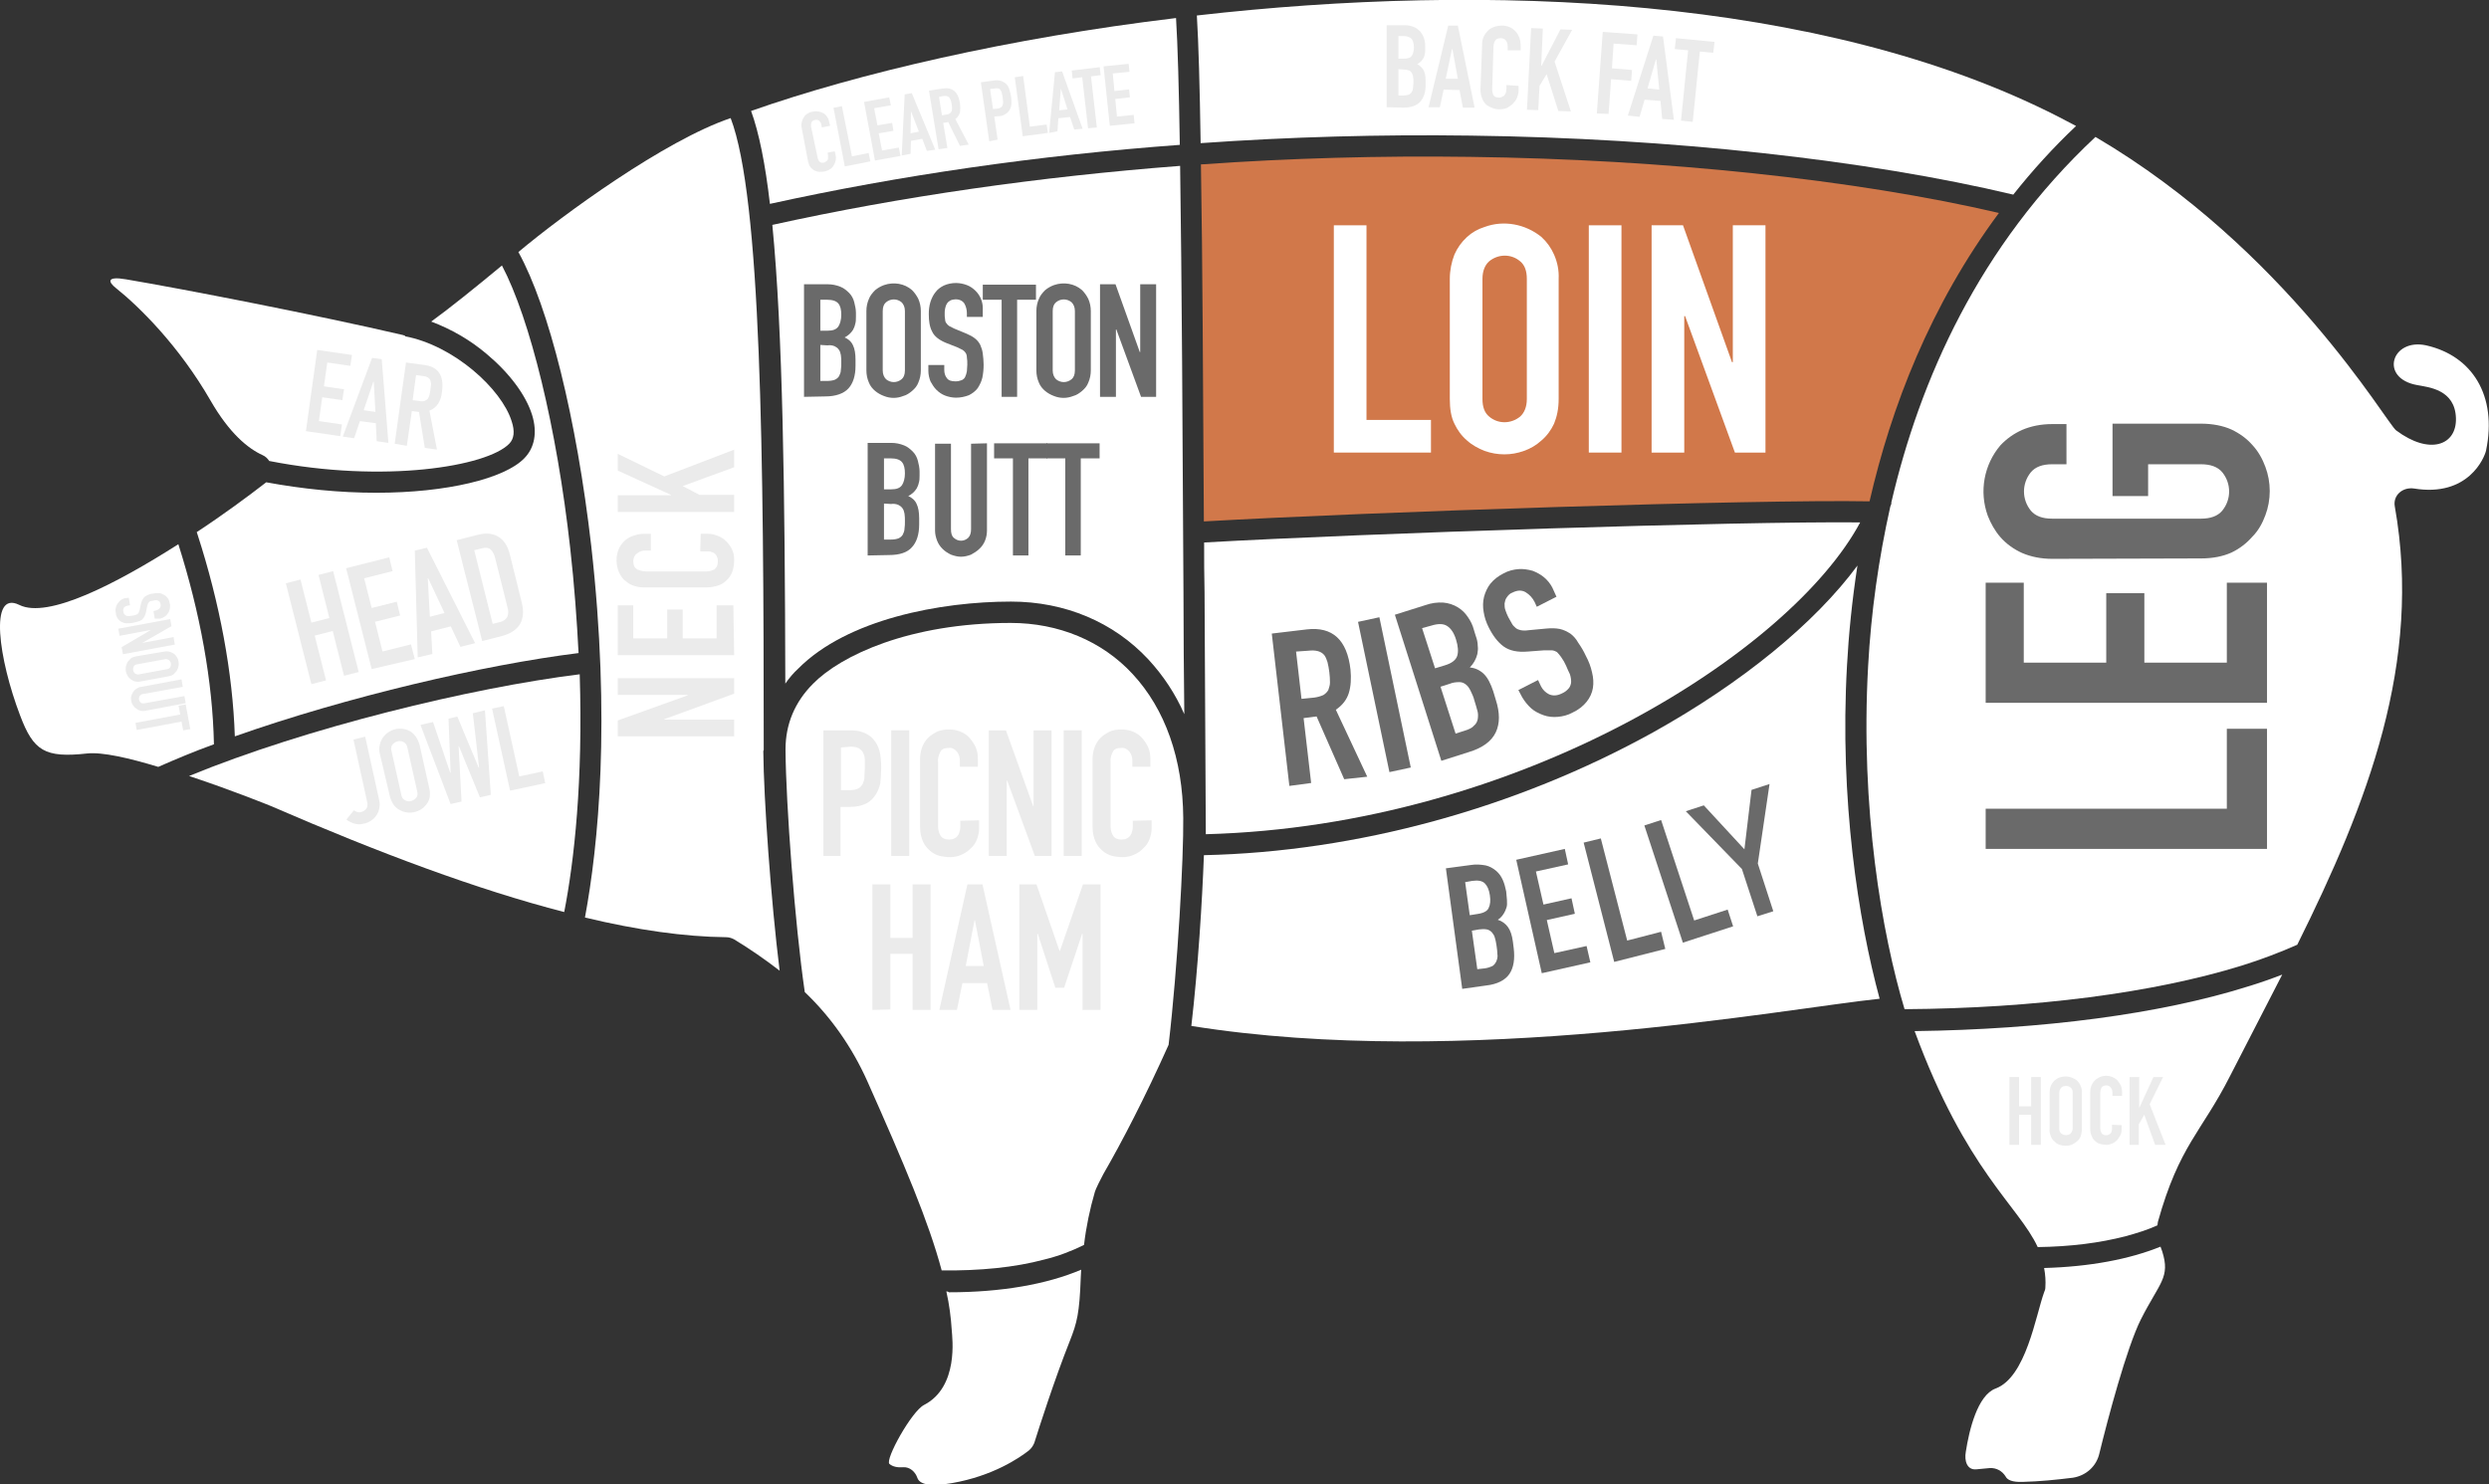 <?xml version="1.0" encoding="utf-8"?>
<!-- Generator: Adobe Illustrator 26.1.0, SVG Export Plug-In . SVG Version: 6.00 Build 0)  -->
<svg version="1.1" id="Layer_1" xmlns="http://www.w3.org/2000/svg" xmlns:xlink="http://www.w3.org/1999/xlink" x="0px" y="0px"
	 viewBox="0 0 594.5 354.6" style="enable-background:new 0 0 594.5 354.6;" xml:space="preserve">
<rect x="0" y="0" width="594.5" height="354.6" fill="#333333" stroke="none"/>
<style type="text/css">
	.st0{fill:#FFFFFF;}
	.st1{fill:#D1784A;}
	.st2{fill:#EBEBEB;}
	.st3{fill:#6A6A6A;}
</style>
<g id="Pig_parts" transform="translate(-186.782 -1182.496)">
	<g id="pig_feet" transform="translate(1000.52 2324.252)">
		<path id="Path_7111" class="st0" d="M-587.7-833.2c0.7,3.1,1.1,6.2,1.3,9.4c0.1,1.6,1.7,13.4-6.6,17.7c-3,1.5-9.4,13.1-8.3,14.1
			c0.8,0.7,2,0.9,3.3,0.8c1.6-0.1,2.9,1.1,3.4,2.6c0.5,1.3,2.5,2.2,8.2,1.2c9.8-1.7,16.1-6,18.4-7.8c0.6-0.5,1-1.1,1.3-1.8
			c1.1-3.5,4.8-15.1,8.5-24.4c1.7-4.3,2.3-6.6,2.6-15.1c0-0.6,0.1-1.3,0.1-1.9c-8.2,3.5-19.1,5.4-31.6,5.4
			C-587.3-833.2-587.5-833.2-587.7-833.2z"/>
		<path id="Path_7125" class="st0" d="M-325.2-834.2c0,0.4-0.1,0.8-0.3,1.2c-2,5.5-4.3,20.3-11.6,23c-4.3,1.6-6.3,9.9-7.1,15.1
			c-0.4,2.2,0.3,4.4,2.5,4.2l3.2-0.3c1.6-0.1,3,0.7,3.8,2c0.4,0.8,1.5,1.4,4.1,1.3c4-0.1,8-0.5,12-1c3.1-0.5,5.6-2.7,6.3-5.8
			c2-8.2,6.5-25.2,9.9-32c4.5-8.9,7.1-10,5.1-16.3c-0.2-0.5-0.3-0.8-0.4-1.1c-7.4,3-16.9,4.8-27.8,5.1
			C-325.2-837.2-325.1-835.7-325.2-834.2z"/>
	</g>
	<g id="loin" transform="translate(1286.125 1325.776)">
		<path id="Path_7119" class="st1" d="M-652.8-23.5L-652.8-23.5c5.2-22.6,14.5-46.8,30.9-68.9c-34.3-8-80-12.8-126.3-13.4
			c-21.5-0.3-43,0.3-64.3,1.8c0.4,23,0.5,53.2,0.7,85.3C-771.7-21-679.5-24-652.8-23.5z"/>
		<g id="Group_826" transform="translate(121.344 61.249)">
			<path id="Path_7126" class="st0" d="M-902.1-96.4v-54.3h7.8v46.5h15.4v7.8L-902.1-96.4z"/>
			<path id="Path_7127" class="st0" d="M-874.4-137.9c0-2,0.4-4,1.1-5.8c0.7-1.6,1.7-3,3-4.2c1.2-1.1,2.6-1.9,4.2-2.4
				c4.6-1.7,9.8-0.7,13.6,2.4c1.3,1.2,2.3,2.6,3,4.2c0.8,1.8,1.2,3.8,1.1,5.8v28.7c0,2.3-0.4,4.2-1.1,5.9c-0.7,1.5-1.7,2.9-3,4
				c-1.2,1.1-2.7,2-4.2,2.5c-3,1.1-6.3,1.1-9.4,0c-1.5-0.6-3-1.4-4.2-2.5c-1.3-1.1-2.3-2.5-3-4c-0.8-1.6-1.1-3.6-1.1-5.9
				L-874.4-137.9L-874.4-137.9z M-866.6-109.2c0,1.9,0.5,3.3,1.6,4.2c2.1,1.8,5.2,1.8,7.4,0c1-0.9,1.6-2.3,1.6-4.2v-28.7
				c0-1.9-0.5-3.3-1.6-4.2c-2.1-1.8-5.2-1.8-7.4,0c-1,0.9-1.6,2.3-1.6,4.2V-109.2z"/>
			<path id="Path_7128" class="st0" d="M-841.2-96.4v-54.3h7.8v54.3L-841.2-96.4z"/>
			<path id="Path_7129" class="st0" d="M-826.2-96.4v-54.3h7.5L-807-118h0.2v-32.7h7.8v54.3h-7.3l-11.9-32.6h-0.2v32.6H-826.2z"/>
		</g>
	</g>
	<g id="picnic_ham" transform="translate(905.304 1752.829)">
		<path id="Path_7110" class="st0" d="M-435.9-374.9c-0.1-14.1-4.3-26-12.1-34.4c-7.3-7.9-17.7-12.2-29.1-12.2
			c-24.2,0-40.6,7.8-47.2,14.5c-4.4,4.4-6.6,9.7-6.6,15.7v0.2l0,0c0,0,0,0,0,0.1c0.1,12.7,2.2,41.3,4.6,57.7
			c6.3,6,11.3,13.2,14.9,21.2c8.9,20,14.7,33.7,17.8,45.3c9.1,0.1,17.4-0.7,24.5-2.6c3.3-0.8,6.5-2,9.5-3.5
			c0.5-4.3,1.4-8.6,2.6-12.7c0.1-0.5,1.6-3.5,2-4.2c4.4-7.6,10-18.4,15.6-30.9C-437.2-339.4-435.8-365.5-435.9-374.9z"/>
		<g id="Group_827" transform="translate(34.945 97.558)">
			<path id="Path_7130" class="st2" d="M-556.8-463.4v-30h6.4c1.1,0,2.1,0.1,3.1,0.5c0.9,0.3,1.8,0.9,2.4,1.6
				c0.7,0.8,1.2,1.7,1.5,2.8c0.3,1.1,0.4,2.5,0.4,4.3c0,1.1-0.1,2.3-0.2,3.4c-0.2,0.9-0.5,1.8-1,2.6c-0.6,1-1.4,1.8-2.4,2.3
				s-2.3,0.8-3.9,0.8h-2.2v11.7L-556.8-463.4L-556.8-463.4z M-552.6-489.3v10.2h2.1c0.7,0,1.4-0.1,2-0.4c0.5-0.2,0.8-0.6,1.1-1.1
				c0.2-0.5,0.4-1,0.4-1.6s0.1-1.3,0.1-2.1c0-0.7,0-1.4,0-2s-0.1-1.1-0.4-1.7c-0.2-0.5-0.6-0.8-1-1.1c-0.6-0.3-1.3-0.4-1.9-0.4
				L-552.6-489.3z"/>
			<path id="Path_7131" class="st2" d="M-540.6-463.4v-30h4.3v30H-540.6z"/>
			<path id="Path_7132" class="st2" d="M-519.6-471.9v1.9c0,0.9-0.2,1.8-0.5,2.6c-0.3,0.8-0.8,1.6-1.5,2.2c-0.6,0.6-1.4,1.2-2.2,1.5
				c-0.8,0.4-1.8,0.6-2.7,0.6c-0.8,0-1.7-0.1-2.5-0.3c-0.8-0.2-1.6-0.6-2.3-1.2s-1.3-1.3-1.7-2.2c-0.4-0.9-0.7-2-0.7-3.4v-16.5
				c0-0.9,0.2-1.9,0.5-2.7c0.3-0.8,0.8-1.6,1.4-2.2c0.6-0.6,1.4-1.1,2.2-1.5c0.9-0.4,1.9-0.5,2.8-0.5c2,0,3.7,0.7,4.9,2
				c0.6,0.7,1.1,1.4,1.5,2.3s0.5,1.9,0.5,2.9v1.7h-4.3v-1.4c0-0.8-0.2-1.6-0.7-2.2s-1.2-1-1.9-0.9c-1.1,0-1.8,0.3-2.1,1
				c-0.4,0.8-0.6,1.6-0.5,2.5v15.3c0,0.8,0.2,1.5,0.6,2.2c0.4,0.6,1.1,0.9,2,0.9c0.3,0,0.6-0.1,0.9-0.1c0.3-0.1,0.6-0.3,0.9-0.5
				c0.3-0.3,0.5-0.6,0.6-0.9c0.2-0.5,0.3-1,0.3-1.5v-1.5L-519.6-471.9z"/>
			<path id="Path_7133" class="st2" d="M-517.3-463.4v-30h4.1l6.5,18.1h0.1v-18.1h4.3v30h-4l-6.6-18h-0.1v18H-517.3z"/>
			<path id="Path_7134" class="st2" d="M-499.4-463.4v-30h4.3v30H-499.4z"/>
			<path id="Path_7135" class="st2" d="M-478.4-471.9v1.9c0,0.9-0.2,1.8-0.5,2.6c-0.3,0.8-0.8,1.6-1.5,2.2c-0.6,0.6-1.4,1.2-2.2,1.5
				c-0.8,0.4-1.8,0.6-2.7,0.6c-0.8,0-1.7-0.1-2.5-0.3c-0.8-0.2-1.6-0.6-2.3-1.2c-0.7-0.6-1.3-1.3-1.7-2.2c-0.4-0.9-0.7-2-0.7-3.4
				v-16.5c0-0.9,0.2-1.9,0.5-2.7c0.3-0.8,0.8-1.6,1.4-2.2s1.4-1.1,2.2-1.5c0.9-0.4,1.9-0.5,2.8-0.5c2,0,3.7,0.7,4.9,2
				c0.6,0.7,1.1,1.4,1.5,2.3s0.5,1.9,0.5,2.9v1.7h-4.3v-1.4c0-0.8-0.2-1.6-0.7-2.2s-1.2-1-1.9-0.9c-1.1,0-1.8,0.3-2.1,1
				c-0.4,0.8-0.6,1.6-0.5,2.5v15.3c0,0.8,0.2,1.5,0.6,2.2c0.4,0.6,1.1,0.9,2,0.9c0.3,0,0.6-0.1,0.9-0.1c0.3-0.1,0.6-0.3,0.9-0.5
				c0.3-0.3,0.5-0.6,0.6-0.9c0.2-0.5,0.3-1,0.3-1.5v-1.5L-478.4-471.9z"/>
			<path id="Path_7136" class="st2" d="M-545.1-426.6v-30h4.3v12.8h5.3v-12.8h4.3v30h-4.3V-440h-5.3v13.3L-545.1-426.6z"/>
			<path id="Path_7137" class="st2" d="M-529.1-426.6l6.7-30h3.6l6.7,30h-4.3l-1.3-6.4h-5.9l-1.3,6.4H-529.1z M-518.5-437.1
				l-2.1-10.9h-0.1l-2.1,10.9H-518.5z"/>
			<path id="Path_7138" class="st2" d="M-510-426.6v-30h4.1l5.5,15.9h0.1l5.5-15.9h4.2v30h-4.3v-18.2h-0.1l-4.3,12.9h-2.1l-4.2-12.9
				h-0.1v18.2H-510z"/>
		</g>
	</g>
	<g id="neck" transform="translate(661.599 1290.613)">
		<path id="Path_7112" class="st0" d="M-292.4,71c0-71.1-0.6-131.8-7.9-150.9c-15.7,5.3-40.1,23.1-50.7,32
			c7.3,13.2,13.9,39.8,17.4,70.2c4.7,41.8,1.7,71.6-1.5,88.8c12.5,3,23.8,4.6,33.7,4.7c0.7,0,1.3,0.2,1.9,0.5
			c3.8,2.3,7.4,4.8,10.9,7.5c-2.1-17-3.8-41-3.9-52.5C-292.4,71.2-292.4,71.1-292.4,71z"/>
		<g id="Group_828" transform="translate(89.741 303.814)">
			<path id="Path_7139" class="st2" d="M-389.2-236H-417v-3.8l16.7-6v-0.1H-417v-4h27.8v3.7l-16.7,6.1v0.1h16.7V-236z"/>
			<path id="Path_7140" class="st2" d="M-389.2-255.4H-417v-11.9h3.7v7.9h8.1v-6.9h3.7v6.9h8.1v-7.9h4L-389.2-255.4z"/>
			<path id="Path_7141" class="st2" d="M-397.2-284.4h1.7c0.8,0,1.7,0.2,2.4,0.5c0.8,0.3,1.5,0.8,2,1.3c0.6,0.6,1.1,1.3,1.4,2
				c0.4,0.8,0.5,1.6,0.5,2.5c0,0.8-0.1,1.6-0.3,2.3c-0.2,0.8-0.6,1.5-1.1,2.1c-0.6,0.6-1.2,1.2-2,1.5c-1,0.4-2.1,0.6-3.1,0.6H-411
				c-0.9,0-1.7-0.2-2.5-0.5s-1.4-0.8-2-1.3c-0.6-0.6-1-1.3-1.3-2c-0.3-0.8-0.5-1.7-0.5-2.6c0-1.9,0.6-3.4,1.8-4.6
				c0.6-0.6,1.3-1,2.1-1.3c0.9-0.3,1.8-0.5,2.7-0.5h1.6v4h-1.3c-0.7,0-1.4,0.2-2,0.7c-0.6,0.4-0.9,1.1-0.9,1.8c0,1,0.3,1.6,0.9,2
				c0.7,0.3,1.5,0.5,2.3,0.5h14.2c0.7,0,1.4-0.2,2-0.5c0.5-0.4,0.8-1,0.8-1.9c0-0.3,0-0.6-0.1-0.8c-0.1-0.3-0.2-0.6-0.4-0.8
				c-0.2-0.3-0.5-0.5-0.9-0.6c-0.4-0.2-0.9-0.2-1.4-0.2h-1.4L-397.2-284.4z"/>
			<path id="Path_7142" class="st2" d="M-389.2-289.6H-417v-4h12.7v-0.1l-12.7-5.8v-4l11.1,5.4l16.7-6.4v4.2l-12.3,4.5l4,2.1h8.3
				L-389.2-289.6z"/>
		</g>
	</g>
	<g id="snout" transform="translate(186.782 1680.82)">
		<path id="Path_7120" class="st0" d="M42.6-368.3c-14.9,9.5-31.2,17.9-38,14.5c-7.3-3.6-4.9,13,0.2,26.4c3.2,8.5,5.9,10.2,16,9.1
			c3.6-0.4,10.1,1.1,17,3.2c4.1-1.8,8.6-3.7,13.3-5.4C50.8-335.5,47.8-351.9,42.6-368.3z"/>
		<g id="Group_829" transform="translate(105.056 44.382)">
			<path id="Path_7143" class="st2" d="M-68.1-394.9l-0.3-1.8l0.4-0.1c0.4-0.1,0.7-0.2,1-0.5s0.4-0.7,0.3-1c0-0.2-0.1-0.4-0.2-0.6
				c-0.1-0.1-0.3-0.2-0.4-0.3c-0.2-0.1-0.4-0.1-0.5-0.1c-0.2,0-0.4,0-0.6,0.1c-0.2,0-0.4,0.1-0.6,0.1c-0.1,0-0.3,0.1-0.4,0.2
				s-0.2,0.2-0.3,0.4c-0.1,0.2-0.1,0.4-0.2,0.6l-0.3,1.5c-0.1,0.4-0.2,0.7-0.4,1.1c-0.2,0.3-0.4,0.5-0.6,0.7
				c-0.3,0.2-0.6,0.3-0.9,0.4c-0.4,0.1-0.8,0.2-1.2,0.3c-0.5,0.1-1,0.1-1.5,0.1c-0.4,0-0.8-0.1-1.2-0.3c-0.4-0.2-0.7-0.5-0.9-0.8
				c-0.3-0.4-0.5-0.9-0.5-1.4c-0.1-0.4-0.1-0.8,0-1.2c0.1-0.4,0.2-0.7,0.5-1.1c0.2-0.3,0.5-0.6,0.8-0.8c0.3-0.2,0.7-0.4,1.1-0.4
				l0.7-0.1l0.3,1.8l-0.6,0.1c-0.3,0.1-0.6,0.2-0.8,0.4c-0.2,0.3-0.3,0.7-0.2,1c0,0.2,0.1,0.5,0.3,0.7c0.1,0.1,0.3,0.3,0.4,0.3
				c0.2,0.1,0.4,0.1,0.6,0.1s0.5-0.1,0.8-0.1s0.5-0.1,0.8-0.2c0.2,0,0.3-0.1,0.5-0.2c0.1-0.1,0.2-0.2,0.3-0.4
				c0.1-0.2,0.1-0.4,0.2-0.6l0.3-1.4c0.2-0.8,0.5-1.4,1-1.8c0.6-0.4,1.2-0.6,1.9-0.7c0.4-0.1,0.9-0.1,1.4-0.1c0.4,0,0.8,0.2,1.2,0.4
				c0.4,0.2,0.7,0.5,0.9,0.8c0.3,0.4,0.4,0.8,0.5,1.3c0.1,0.4,0.1,0.8,0,1.3c-0.1,0.4-0.2,0.7-0.5,1.1c-0.4,0.6-1,1-1.8,1.2H-68.1z"
				/>
			<path id="Path_7144" class="st2" d="M-76.8-392.5l12.4-2.3l0.3,1.7l-7,4l0,0l7.5-1.4l0.3,1.8l-12.4,2.3l-0.3-1.7l7-4.1l0,0
				l-7.5,1.4L-76.8-392.5z"/>
			<path id="Path_7145" class="st2" d="M-66-387c0.5-0.1,0.9-0.1,1.4,0c0.4,0.1,0.8,0.3,1.1,0.5s0.5,0.5,0.7,0.8
				c0.4,0.6,0.5,1.4,0.4,2.1c-0.1,0.4-0.2,0.7-0.4,1.1c-0.2,0.3-0.5,0.6-0.8,0.9c-0.4,0.3-0.8,0.4-1.3,0.5l-6.5,1.2
				c-0.5,0.1-0.9,0.1-1.4,0c-0.4-0.1-0.7-0.3-1-0.5s-0.6-0.5-0.8-0.9c-0.4-0.6-0.5-1.4-0.4-2.1c0.1-0.4,0.2-0.7,0.4-1.1
				c0.2-0.3,0.5-0.6,0.8-0.9c0.4-0.3,0.8-0.4,1.3-0.5L-66-387z M-72.2-384c-0.4,0-0.7,0.2-0.9,0.5c-0.3,0.6-0.2,1.3,0.3,1.7
				c0.3,0.2,0.7,0.3,1,0.2l6.5-1.2c0.4,0,0.7-0.2,0.9-0.5c0.3-0.6,0.2-1.3-0.3-1.7c-0.3-0.2-0.7-0.3-1-0.2L-72.2-384z"/>
			<path id="Path_7146" class="st2" d="M-60.7-374.7l-9.6,1.8c-0.8,0.2-1.6,0-2.2-0.5c-0.3-0.2-0.6-0.5-0.8-0.8
				c-0.2-0.3-0.4-0.7-0.4-1.1c-0.1-0.4-0.1-0.8,0-1.1c0.2-0.7,0.6-1.4,1.3-1.8c0.3-0.2,0.7-0.4,1.1-0.4l9.6-1.8l0.3,1.8l-9.4,1.7
				c-0.4,0-0.7,0.2-0.9,0.5c-0.3,0.5-0.2,1.2,0.3,1.6c0.3,0.2,0.7,0.2,1,0.1l9.4-1.7L-60.7-374.7z"/>
			<path id="Path_7147" class="st2" d="M-72.7-370l10.7-2l-0.4-2.1l1.7-0.3l1.1,5.9l-1.7,0.3l-0.4-2.1l-10.7,2L-72.7-370z"/>
		</g>
	</g>
	<g id="ear" transform="translate(288.289 1437.333)">
		<path id="Path_7124" class="st0" d="M20.1-148.8c1.2-1.2,1.4-3,0.6-5.4c-2.4-7.7-13.8-18.1-25.5-20.3v-0.2c-0.2,0-0.3,0-0.5-0.1
			c-20.6-4.8-52.5-11-66.1-13.3c-4.7-0.8-4.3,0.6-2.4,2.1c5.5,4.4,15,13.7,22.6,26.9c4.5,7.8,8.9,11.4,12.4,13
			c0.7,0.3,1.2,0.8,1.6,1.4C-9.7-139.3,14.8-143.4,20.1-148.8z"/>
		<g id="Group_830" transform="translate(178.564 65.775)">
			<path id="Path_7148" class="st2" d="M-207-217.6l2.7-19.4l8.3,1.2l-0.4,2.6l-5.5-0.8l-0.8,5.7l4.8,0.7l-0.4,2.6l-4.8-0.7
				l-0.8,5.7l5.5,0.8l-0.4,2.8L-207-217.6z"/>
			<path id="Path_7149" class="st2" d="M-198.2-216.3l7-18.8l2.3,0.3l1.6,20l-2.8-0.4l-0.2-4.3l-3.8-0.5l-1.4,4.1L-198.2-216.3z
				 M-190.4-222.2l-0.4-7.2h-0.1l-2.3,6.8L-190.4-222.2z"/>
			<path id="Path_7150" class="st2" d="M-185.8-214.6l2.7-19.4l4.5,0.6c3.3,0.5,4.6,2.6,4.1,6.4c-0.1,1-0.4,2-0.9,2.8
				s-1.3,1.4-2.1,1.7l1.8,9.3l-2.9-0.4l-1.4-8.6l-1.7-0.2l-1.2,8.3L-185.8-214.6z M-180.7-231l-0.8,6l1.6,0.2c0.4,0.1,0.8,0.1,1.2,0
				c0.3-0.1,0.6-0.3,0.8-0.5c0.2-0.3,0.3-0.6,0.4-0.9c0.2-0.8,0.3-1.7,0.4-2.6c0-0.3-0.1-0.7-0.2-1c-0.3-0.6-0.9-0.9-1.9-1
				L-180.7-231z"/>
		</g>
	</g>
	<g id="head" transform="translate(366.872 1425.626)">
		<path id="Path_7123" class="st0" d="M-124-67.2c26.9-9.5,59.6-17.1,82.1-19.9c-0.4-7.8-1-16.2-2-25.1
			c-3.2-28.8-9.6-54.8-16.3-67.5c-6.4,5.3-12.6,10.3-16.9,13.4c4.8,1.8,9.3,4.4,13.2,7.7c5.4,4.5,9.4,9.8,10.9,14.6
			c1.3,4.2,0.6,7.9-1.9,10.4c-4.7,4.8-18.4,8.2-35.3,8.2c-8.8,0-17.6-0.9-26.3-2.5l0,0c-4.4,3.4-10.2,7.7-16.6,11.9
			c0.1,0.2,0.1,0.4,0.2,0.6C-127.6-99-124.5-82.4-124-67.2z"/>
		<g id="Group_832" transform="translate(81.583 245.429)">
			<path id="Path_7154" class="st2" d="M-187.3-325.1l-6.1-24.1l3.5-0.9l2.6,10.3l4.3-1.1l-2.6-10.3l3.5-0.9l6.1,24.1l-3.5,0.9
				l-2.7-10.7l-4.3,1.1l2.7,10.7L-187.3-325.1z"/>
			<path id="Path_7155" class="st2" d="M-172.9-328.7l-6.1-24.1l10.3-2.6l0.8,3.3l-6.8,1.7l1.8,7.1l6-1.5l0.8,3.3l-6,1.5l1.8,7.1
				l6.8-1.7l0.9,3.5L-172.9-328.7z"/>
			<path id="Path_7156" class="st2" d="M-161.9-331.5l-0.7-25.5l2.9-0.7l11.5,22.8l-3.5,0.9l-2.3-4.9l-4.7,1.2l0.3,5.4L-161.9-331.5
				z M-155.5-342.1l-3.9-8.3h-0.1l0.5,9.2L-155.5-342.1z"/>
			<path id="Path_7157" class="st2" d="M-146.5-335.4l-6.1-24.1l5.1-1.3c2-0.5,3.6-0.3,4.9,0.5c1.3,0.8,2.2,2.2,2.7,4.2l2.8,11.3
				c0.6,2.3,0.4,4.1-0.4,5.4c-0.8,1.3-2.3,2.3-4.3,2.8L-146.5-335.4z M-148.4-357.1l4.4,17.6l1.6-0.4c1-0.2,1.6-0.7,1.9-1.3
				c0.3-0.6,0.3-1.4,0-2.4l-2.9-11.6c-0.2-0.9-0.6-1.6-1.1-2.1c-0.5-0.4-1.3-0.5-2.3-0.2L-148.4-357.1z"/>
		</g>
	</g>
	<g id="jowl" transform="translate(360.047 1799.999)">
		<path id="Path_7114" class="st0" d="M-34.8-456.4c-25.9,3.2-65.4,12.8-93.3,24.3c10.3,3.4,19.6,7.2,19.6,7.2
			c25.8,11.2,49.4,20,70,25.3C-36.1-411.9-34-430.9-34.8-456.4z"/>
		<g id="Group_833" transform="translate(143.765 29.1)">
			<path id="Path_7158" class="st2" d="M-229.8-470.6l3.3,15c0.5,1.9-0.2,3.9-1.8,5c-0.6,0.4-1.2,0.7-1.9,0.8
				c-0.8,0.2-1.6,0.2-2.4-0.1c-0.6-0.2-1.2-0.5-1.7-0.9l1.8-2.2c0.3,0.2,0.5,0.3,0.8,0.4s0.6,0.1,0.9,0c0.2,0,0.4-0.1,0.6-0.2
				c0.2-0.1,0.4-0.3,0.6-0.5c0.2-0.2,0.3-0.5,0.3-0.8c0.1-0.4,0-0.8-0.1-1.2l-3.2-14.6L-229.8-470.6z"/>
			<path id="Path_7159" class="st2" d="M-226.3-466.5c-0.2-0.7-0.2-1.5,0-2.2c0.1-0.6,0.4-1.2,0.8-1.8c0.4-0.5,0.8-0.9,1.3-1.2
				c1.5-1,3.5-1.1,5.1-0.2c0.6,0.3,1,0.8,1.4,1.3c0.4,0.6,0.7,1.3,0.9,2l2.3,10.3c0.2,0.7,0.2,1.5,0.1,2.2c-0.1,0.6-0.4,1.2-0.8,1.7
				c-0.4,0.5-0.8,0.9-1.3,1.2c-1,0.6-2.2,0.9-3.4,0.7c-0.6-0.1-1.2-0.3-1.7-0.6c-0.6-0.3-1-0.7-1.4-1.2c-0.4-0.6-0.7-1.3-0.9-2
				L-226.3-466.5z M-221.2-456.8c0.1,0.7,0.4,1.1,0.9,1.4c0.9,0.5,2,0.2,2.7-0.6c0.3-0.4,0.4-0.9,0.2-1.6l-2.3-10.3
				c-0.1-0.7-0.4-1.1-0.9-1.4c-0.9-0.5-2-0.2-2.7,0.6c-0.3,0.4-0.4,0.9-0.2,1.6L-221.2-456.8z"/>
			<path id="Path_7160" class="st2" d="M-201.2-476.9l1.4,20.2l-2.6,0.6l-5-12.2h-0.1l0.7,13.2l-2.6,0.6l-7.2-18.9l3-0.7l4.1,12.1
				h0.1l-0.5-12.9l2.1-0.5l5.1,12.2h0.1l-1.5-13L-201.2-476.9z"/>
			<path id="Path_7161" class="st2" d="M-195.2-457.7l-4.3-19.6l2.8-0.6l3.7,16.8l5.6-1.2l0.6,2.8L-195.2-457.7z"/>
		</g>
	</g>
	<g id="leg" transform="translate(1895.086 1308.012)">
		<path id="Path_7116" class="st0" d="M-1128.8-43c-8.3-1.8-11.3,7.9-2.1,9.5c2.6,0.5,9,1,9.2,7.9c0.2,6.5-6.3,8.9-14.3,2.9
			c-2.2-1.6-26.2-43.3-71.8-70.1c-27.9,26.1-42,58.2-48.8,87.5h0.1c-0.1,0.3-0.2,0.5-0.3,0.8c-2.8,12.5-4.6,25.3-5.3,38.1
			c-1.9,34,3.3,64,8.7,82c31.1-0.2,59.5-3.9,80.5-10.4c4.5-1.4,9-3.1,13.3-5c16.8-33.8,29.9-67.5,23.3-104.7
			c-0.5-2.7,1.9-4.7,4.6-4.3c12.9,2.1,16.8-7.3,17.2-9.1C-1111.8-31-1117.8-40.5-1128.8-43z"/>
		<g id="Group_831" transform="translate(107.075 262.404)">
			<path id="Path_7151" class="st3" d="M-1273.9-185.1h-67.2v-9.6h57.6v-19.1h9.6V-185.1z"/>
			<path id="Path_7152" class="st3" d="M-1273.9-220h-67.2v-28.7h9.1v19.1h19.7v-16.6h9.1v16.6h19.7v-19.1h9.6L-1273.9-220z"/>
			<path id="Path_7153" class="st3" d="M-1325.2-254.4c-2.7,0-5.1-0.5-7.2-1.4c-2-0.9-3.8-2.2-5.2-3.8c-1.3-1.5-2.3-3.3-3-5.1
				c-2.1-5.8-0.9-12.2,3-16.8c1.5-1.6,3.2-2.8,5.2-3.7c2.1-0.9,4.5-1.4,7.2-1.4h3.4v9.6h-3.4c-2.3,0-4,0.6-5.1,1.9
				c-2.2,2.7-2.2,6.5,0,9.2c1.1,1.3,2.8,1.9,5.1,1.9h35.5c2.3,0,4-0.6,5.1-1.9c2.2-2.7,2.2-6.5,0-9.2c-1.1-1.3-2.8-1.9-5.1-1.9
				h-12.6v7.6h-8.5v-17.3h21.1c2.8,0,5.3,0.5,7.3,1.4c1.9,0.9,3.6,2.1,5,3.7c1.4,1.5,2.4,3.3,3.1,5.2c1.4,3.7,1.4,7.9,0,11.6
				c-0.7,1.9-1.7,3.7-3.1,5.1c-1.4,1.6-3.1,2.9-5,3.8c-2,0.9-4.4,1.4-7.3,1.4L-1325.2-254.4z"/>
		</g>
	</g>
	<g id="hock" transform="translate(1939.092 2074.75)">
		<path id="Path_7118" class="st0" d="M-1295-645.9c12.3,33.4,24.8,41.7,29.4,51.6c7.8-0.1,14.9-1,21-2.6c2.6-0.7,5.2-1.5,7.6-2.6
			c0-0.3,0.1-0.5,0.1-0.8c5.1-18.3,10.4-21.4,17.2-34.8c4.2-8.2,8.4-16.3,12.5-24.3c-2.6,1-5.4,2-8.4,2.9
			C-1236.3-650-1264.3-646.3-1295-645.9z"/>
		<g id="Group_834" transform="translate(86.844 93.075)">
			<path id="Path_7162" class="st2" d="M-1359.2-711.8V-728h2.3v7h2.9v-7h2.3v16.2h-2.3v-7.2h-2.9v7.2H-1359.2z"/>
			<path id="Path_7163" class="st2" d="M-1349.6-724.2c0-0.6,0.1-1.2,0.3-1.7c0.2-0.5,0.5-0.9,0.9-1.3c0.4-0.3,0.8-0.6,1.2-0.7
				c1.4-0.5,2.9-0.2,4.1,0.7c0.4,0.4,0.7,0.8,0.9,1.3c0.2,0.5,0.4,1.1,0.3,1.7v8.6c0,0.6-0.1,1.2-0.3,1.8c-0.2,0.5-0.5,0.9-0.9,1.2
				s-0.8,0.6-1.3,0.8c-0.9,0.3-1.9,0.3-2.8,0c-0.5-0.2-0.9-0.4-1.2-0.8c-0.4-0.3-0.7-0.7-0.9-1.2c-0.2-0.6-0.4-1.2-0.3-1.8
				L-1349.6-724.2z M-1347.3-715.7c0,0.5,0.1,0.9,0.5,1.2c0.6,0.5,1.6,0.5,2.2,0c0.3-0.3,0.5-0.8,0.5-1.2v-8.6
				c0-0.5-0.1-0.9-0.5-1.2c-0.6-0.5-1.6-0.5-2.2,0c-0.3,0.3-0.5,0.8-0.5,1.2V-715.7z"/>
			<path id="Path_7164" class="st2" d="M-1332.4-716.5v1c0,0.5-0.1,1-0.3,1.4c-0.2,0.4-0.5,0.8-0.8,1.2c-0.3,0.3-0.7,0.6-1.2,0.8
				s-0.9,0.3-1.4,0.3s-0.9-0.1-1.3-0.2c-0.5-0.1-0.9-0.3-1.2-0.6c-0.4-0.3-0.7-0.7-0.9-1.2c-0.3-0.6-0.4-1.2-0.4-1.8v-8.9
				c0-0.5,0.1-1,0.3-1.5c0.2-0.4,0.4-0.8,0.8-1.2c0.3-0.3,0.8-0.6,1.2-0.8c0.5-0.2,1-0.3,1.5-0.3c1,0,2,0.4,2.7,1.1
				c0.3,0.4,0.6,0.8,0.8,1.2c0.2,0.5,0.3,1,0.3,1.6v0.9h-2.3v-0.8c0-0.4-0.1-0.8-0.4-1.2c-0.2-0.3-0.6-0.5-1-0.5
				c-0.6,0-1,0.2-1.2,0.5c-0.2,0.4-0.3,0.9-0.3,1.4v8.3c0,0.4,0.1,0.8,0.3,1.2c0.2,0.3,0.6,0.5,1.1,0.5c0.2,0,0.3,0,0.5-0.1
				s0.3-0.1,0.5-0.3c0.1-0.1,0.3-0.3,0.3-0.5c0.1-0.3,0.1-0.5,0.1-0.8v-0.8L-1332.4-716.5z"/>
			<path id="Path_7165" class="st2" d="M-1330.5-711.8V-728h2.3v7.4l0,0l3.4-7.4h2.3l-3.2,6.5l3.8,9.7h-2.5l-2.6-7.2l-1.3,2.3v4.9
				H-1330.5z"/>
		</g>
	</g>
	<g id="clear_plate" transform="translate(873.879 1198.905)">
		<path id="Path_7115" class="st0" d="M-405.3,18.2c-0.2-13.4-0.5-23.9-0.9-30.3c-39.9,4.8-75.9,13.2-101.5,22.2
			c1.9,5.2,3.4,12.7,4.5,22.2C-472.3,25.5-439.2,20.7-405.3,18.2z"/>
		<g id="Group_836" transform="translate(46.387 42.147)">
			<path id="Path_7170" class="st2" d="M-534.1-22.4l0.2,0.9c0.1,0.4,0.1,0.9,0,1.3s-0.2,0.8-0.5,1.2c-0.2,0.4-0.5,0.7-0.9,0.9
				c-0.4,0.3-0.8,0.4-1.2,0.5s-0.8,0.1-1.2,0.1s-0.8-0.1-1.2-0.3c-0.4-0.2-0.7-0.5-1-0.8c-0.3-0.4-0.5-1-0.6-1.5L-542-28
				c-0.1-0.4-0.1-0.9,0-1.3s0.2-0.8,0.5-1.2c0.2-0.4,0.5-0.7,0.9-0.9c0.4-0.3,0.8-0.4,1.3-0.5c0.9-0.2,1.8,0,2.5,0.4
				c0.4,0.2,0.7,0.6,0.9,0.9c0.3,0.4,0.4,0.8,0.5,1.3l0.2,0.8l-2,0.4l-0.1-0.7c-0.1-0.4-0.3-0.7-0.5-0.9c-0.3-0.2-0.6-0.3-1-0.2
				c-0.5,0.1-0.8,0.3-0.9,0.7c-0.1,0.4-0.1,0.8,0,1.2l1.5,7.1c0.1,0.4,0.2,0.7,0.5,1c0.2,0.2,0.6,0.3,1,0.2c0.1,0,0.3-0.1,0.4-0.2
				c0.1-0.1,0.3-0.2,0.4-0.3c0.1-0.1,0.2-0.3,0.2-0.5s0-0.5,0-0.7l-0.1-0.7L-534.1-22.4z"/>
			<path id="Path_7171" class="st2" d="M-531.7-18.8l-2.7-14l2-0.4l2.4,12l4-0.8l0.4,2L-531.7-18.8z"/>
			<path id="Path_7172" class="st2" d="M-524.5-20.2l-2.6-14l6-1.1l0.4,1.9l-4,0.7l0.8,4.1l3.5-0.6l0.3,1.9l-3.5,0.6l0.8,4.1l4-0.7
				l0.4,2L-524.5-20.2z"/>
			<path id="Path_7173" class="st2" d="M-518.1-21.4l0.7-14.6l1.7-0.3l5.6,13.5l-2,0.3l-1.1-2.9l-2.7,0.5l-0.1,3.1L-518.1-21.4z
				 M-514-27.1l-1.9-4.9l0,0l-0.1,5.3L-514-27.1z"/>
			<path id="Path_7174" class="st2" d="M-509.3-22.9l-2.3-14l3.2-0.5c2.4-0.4,3.8,0.8,4.2,3.5c0.1,0.7,0.1,1.5,0,2.2
				c-0.2,0.7-0.6,1.2-1.1,1.6l3.2,6.1l-2.1,0.3l-2.8-5.7l-1.2,0.2l1,6L-509.3-22.9z M-509.2-35.4l0.7,4.4l1.1-0.2
				c0.3,0,0.6-0.1,0.8-0.3c0.2-0.1,0.3-0.3,0.4-0.5c0.1-0.2,0.1-0.5,0.1-0.7c0-0.6-0.1-1.3-0.3-1.9c-0.1-0.2-0.2-0.5-0.4-0.7
				c-0.3-0.3-0.8-0.4-1.5-0.3L-509.2-35.4z"/>
			<path id="Path_7175" class="st2" d="M-497.2-24.8l-2-14.1l3-0.4c0.5-0.1,1-0.1,1.5,0s0.9,0.3,1.3,0.6s0.7,0.7,0.9,1.2
				c0.2,0.6,0.4,1.3,0.5,2c0.1,0.5,0.1,1.1,0.1,1.6c0,0.4-0.1,0.9-0.3,1.3c-0.2,0.5-0.5,0.9-1,1.2c-0.5,0.4-1.1,0.6-1.8,0.6l-1,0.1
				l0.8,5.5L-497.2-24.8z M-497-37.3l0.7,4.8l1-0.1c0.3,0,0.6-0.1,0.9-0.3c0.2-0.1,0.3-0.3,0.4-0.6c0.1-0.2,0.1-0.5,0.1-0.8
				s-0.1-0.6-0.1-1c0-0.3-0.1-0.6-0.2-0.9c0-0.3-0.1-0.5-0.3-0.8c-0.1-0.2-0.3-0.4-0.5-0.4c-0.3-0.1-0.6-0.1-0.9,0L-497-37.3z"/>
			<path id="Path_7176" class="st2" d="M-489.2-26l-1.9-14.1l2-0.3l1.6,12.1l4-0.5l0.3,2L-489.2-26z"/>
			<path id="Path_7177" class="st2" d="M-482.9-26.8l1.4-14.5l1.7-0.2l4.9,13.7l-2,0.2l-1-3l-2.8,0.3l-0.2,3.1L-482.9-26.8z
				 M-478.5-32.4l-1.6-5l0,0l-0.4,5.2L-478.5-32.4z"/>
			<path id="Path_7178" class="st2" d="M-473.6-27.9l-1.4-12.2l-2.3,0.3l-0.2-1.9l6.7-0.8l0.2,1.9l-2.3,0.3l1.4,12.2L-473.6-27.9z"
				/>
			<path id="Path_7179" class="st2" d="M-468.4-28.5l-1.5-14.2l6-0.6l0.2,1.9l-4,0.4l0.4,4.2l3.5-0.4l0.2,1.9l-3.5,0.4l0.4,4.2
				l4-0.4l0.2,2L-468.4-28.5z"/>
		</g>
	</g>
	<g id="back_fat" transform="translate(1282.253 1182.496)">
		<path id="Path_7122" class="st0" d="M-744.2,32.4c47.6,0.6,94.8,5.8,129.6,14.1c4.6-5.8,9.6-11.3,15-16.4
			c-1.4-0.7-2.8-1.5-4.2-2.2c-56.8-29-136.6-32.1-205.8-24.2c0.4,6.5,0.7,17.1,0.9,30.5C-787.4,32.7-765.8,32.1-744.2,32.4z"/>
		<g id="Group_837" transform="translate(173.64 23.018)">
			<path id="Path_7180" class="st2" d="M-937.9,2.6V-17h4.1c0.8,0,1.6,0.1,2.3,0.4c0.6,0.2,1.1,0.6,1.6,1.1c0.4,0.5,0.7,1,0.9,1.6
				s0.3,1.2,0.3,1.9v0.7c0,0.5,0,0.9-0.1,1.3c-0.1,0.3-0.2,0.7-0.4,1c-0.4,0.6-0.8,1-1.4,1.3c0.6,0.3,1.1,0.8,1.5,1.4
				c0.3,0.6,0.5,1.4,0.5,2.5v1.1c0,1.7-0.4,3-1.3,4c-0.8,0.9-2.2,1.4-4,1.4L-937.9,2.6z M-935.1-6.5v6.3h1.2c0.5,0,0.9-0.1,1.3-0.2
				c0.3-0.2,0.6-0.4,0.7-0.7c0.2-0.3,0.3-0.7,0.3-1c0-0.4,0.1-0.8,0.1-1.3c0-0.4,0-0.9-0.1-1.3c0-0.3-0.2-0.7-0.3-0.9
				c-0.2-0.3-0.4-0.5-0.7-0.6c-0.4-0.1-0.8-0.2-1.2-0.2L-935.1-6.5z M-935.1-14.4V-9h1.3c0.9,0,1.6-0.2,1.9-0.7
				c0.3-0.5,0.5-1.1,0.5-2s-0.2-1.5-0.5-2c-0.4-0.4-1-0.7-1.9-0.7H-935.1z"/>
			<path id="Path_7181" class="st2" d="M-927.9,2.6l4.7-19.5h2.3l4,19.6h-2.8l-0.8-4.2l-3.8-0.1l-0.9,4.2L-927.9,2.6z M-920.9-4.2
				l-1.3-7.1h-0.1l-1.5,7.1L-920.9-4.2z"/>
			<path id="Path_7182" class="st2" d="M-906.4-2.5v1.2c0,0.6-0.2,1.2-0.4,1.7s-0.6,1-1,1.4s-0.9,0.7-1.4,1
				c-0.6,0.2-1.2,0.3-1.8,0.3c-0.5,0-1.1-0.1-1.6-0.3s-1-0.4-1.5-0.8c-0.4-0.4-0.8-0.9-1-1.5c-0.3-0.7-0.4-1.5-0.4-2.2l0.4-10.8
				c0-0.6,0.1-1.2,0.4-1.8c0.2-0.5,0.6-1,1-1.4c0.4-0.4,0.9-0.7,1.5-0.9s1.2-0.3,1.9-0.3c1.2,0,2.4,0.5,3.2,1.4
				c0.4,0.4,0.7,1,0.9,1.5c0.2,0.6,0.3,1.2,0.3,1.9v1.1h-3.1v-0.9c0-0.5-0.1-1-0.4-1.4c-0.3-0.4-0.7-0.6-1.2-0.6
				c-0.7,0-1.2,0.2-1.4,0.6c-0.3,0.5-0.4,1.1-0.4,1.6l-0.3,10c0,0.5,0.1,1,0.3,1.4s0.7,0.6,1.3,0.6c0.2,0,0.4,0,0.6-0.1
				c0.2-0.1,0.4-0.2,0.6-0.3c0.2-0.2,0.3-0.4,0.4-0.6c0.1-0.3,0.2-0.6,0.2-1v-1L-906.4-2.5z"/>
			<path id="Path_7183" class="st2" d="M-904.4,3.2l1-19.5l2.8,0.1l-0.4,8.9h0.1l4.5-8.7l2.8,0.1l-4.2,7.6l3.9,11.9l-3-0.1l-2.8-8.8
				l-1.7,2.8l-0.3,5.8L-904.4,3.2z"/>
			<path id="Path_7184" class="st2" d="M-887.7,4.1l1.4-19.5l8.3,0.6l-0.2,2.6l-5.5-0.4l-0.4,5.9l4.8,0.4l-0.2,2.6l-4.8-0.4
				l-0.6,8.3L-887.7,4.1z"/>
			<path id="Path_7185" class="st2" d="M-880.3,4.6l6.1-19.1l2.3,0.2l2.6,19.9l-2.8-0.2l-0.4-4.3l-3.8-0.3l-1.2,4.1L-880.3,4.6z
				 M-872.8-1.6l-0.7-7.2h-0.1l-2,6.9L-872.8-1.6z"/>
			<path id="Path_7186" class="st2" d="M-867.6,5.8l1.7-16.8l-3.2-0.3l0.3-2.6l9.2,0.9l-0.3,2.6l-3.2-0.3l-1.7,16.8L-867.6,5.8z"/>
		</g>
	</g>
	<g id="bacon" transform="translate(1277.038 1700.316)">
		<path id="Path_7113" class="st0" d="M-649.1-358.8c0.4-7.4,1.2-15.5,2.5-23.9c-10.1,13.7-27.5,28-48.9,39.9
			c-32.7,18.1-70.7,28.5-107.2,29.3c-0.4,10.8-1.4,27-3,40.8c65.1,10.4,142-4.2,164.4-6.5C-646.4-298-650.9-326.7-649.1-358.8z"/>
		<g>
			<path id="Path_7151_00000110457911860066517710000006231485937372946614_" class="st3" d="M-704.7-288l-7.3-28.5l4.1-1l6.3,24.4
				l8.1-2.1l1,4.1L-704.7-288z"/>
			<path id="Path_7151_00000035497608701638672350000004007253001688072122_" class="st3" d="M-688.3-292.6l-9.2-28l4-1.3l7.9,24
				l8-2.6l1.3,4L-688.3-292.6z"/>
			<path id="Path_7152_00000029765015559845767870000002118115459712360087_" class="st3" d="M-722-285.3l-6.1-27.1l11.6-2.6
				l0.8,3.7l-7.7,1.7l1.8,7.9l6.7-1.5l0.8,3.7l-6.7,1.5l1.8,7.9l7.7-1.7l0.9,3.9L-722-285.3z"/>
			<g>
				<path class="st3" d="M-674.2-310.2l-13.4-13.8l4.3-1.4l9.7,10.5l1.7-14.2l4.3-1.4l-2.8,19l3.7,11.4l-3.8,1.2L-674.2-310.2z"/>
			</g>
			<g id="bacon_00000183215211447394694700000003690450695408038569_" transform="translate(1277.038 1700.316)">
				<g id="Group_838_00000049208712561491247780000000945889722025673376_" transform="translate(212.459 187.525)">
					<path id="Path_7187_00000172417465509327816470000010834851978451926947_" class="st3" d="M-2230.5-2169.4l-3.9-28.8l6-0.8
						c1.2-0.2,2.3-0.1,3.5,0.1c0.9,0.2,1.8,0.7,2.5,1.3s1.2,1.3,1.6,2.2c0.4,0.9,0.6,1.8,0.8,2.7l0.1,1.1c0.1,0.7,0.1,1.3,0.1,2
						c0,0.5-0.2,1-0.4,1.5c-0.4,0.9-1,1.7-1.8,2.2c1,0.3,1.8,0.9,2.4,1.7c0.6,0.8,1,2,1.2,3.5l0.2,1.6c0.3,2.5,0,4.6-1,6.1
						s-2.9,2.5-5.6,2.8L-2230.5-2169.4z M-2229.8-2194.9l1.1,7.9l1.9-0.3c1.4-0.2,2.3-0.7,2.6-1.4c0.4-0.8,0.5-1.8,0.3-3.1
						s-0.6-2.2-1.2-2.8c-0.6-0.6-1.6-0.8-3-0.6L-2229.8-2194.9z M-2228.2-2183.3l1.3,9.2l1.8-0.2c0.7-0.1,1.3-0.3,1.9-0.6
						c0.4-0.3,0.7-0.7,0.9-1.2s0.3-1.1,0.2-1.6c0-0.6-0.1-1.3-0.2-2c-0.1-0.6-0.2-1.3-0.4-1.9c-0.1-0.5-0.4-0.9-0.7-1.3
						c-0.3-0.3-0.7-0.6-1.2-0.7c-0.6-0.1-1.2-0.1-1.9,0L-2228.2-2183.3z"/>
				</g>
			</g>
		</g>
	</g>
	<g id="boston_butt" transform="translate(893.355 1334.428)">
		<g id="Component_62_19">
			<path id="Path_7121" class="st0" d="M-423.9-10.4c-0.2-38.1-0.4-74.9-0.8-101.9c-33.7,2.6-66.6,7.3-97.4,14.1
				c2.5,25.5,3,63.4,3.1,109.6c0.9-1.3,1.9-2.5,3.1-3.6c11.7-11.8,34-16,50.8-16c12.9,0,24.5,4.9,32.8,13.8
				c3.6,3.9,6.5,8.3,8.6,13.1C-423.8,9.1-423.9-0.7-423.9-10.4z"/>
		</g>
		<g id="Group_839" transform="translate(29.367 107.682)">
			<path id="Path_7192" class="st3" d="M-543.9-164.8v-26.9h5.6c1.1,0,2.1,0.2,3.1,0.6c0.8,0.3,1.5,0.9,2.1,1.5s1,1.4,1.2,2.2
				s0.4,1.7,0.4,2.5v1c0,0.6,0,1.2-0.2,1.8c-0.1,0.5-0.3,0.9-0.5,1.3c-0.5,0.8-1.2,1.4-2,1.8c0.9,0.4,1.6,1,2,1.9
				c0.4,0.8,0.6,2,0.6,3.4v1.5c0,2.4-0.6,4.2-1.7,5.4s-3,1.9-5.5,1.9L-543.9-164.8z M-540-188v7.4h1.7c1.3,0,2.1-0.3,2.6-1
				c0.4-0.6,0.7-1.6,0.7-2.8s-0.2-2.1-0.7-2.7c-0.5-0.6-1.4-0.9-2.7-0.9H-540z M-540-177.2v8.6h1.7c0.6,0,1.3-0.1,1.8-0.3
				c0.4-0.2,0.8-0.5,1-0.9s0.4-0.9,0.4-1.4c0.1-0.6,0.1-1.2,0.1-1.8s0-1.2-0.1-1.8c-0.1-0.5-0.2-0.9-0.5-1.3c-0.3-0.4-0.6-0.6-1-0.8
				c-0.5-0.2-1.1-0.3-1.7-0.2L-540-177.2z"/>
			<path id="Path_7193" class="st3" d="M-529-185.3c0-1,0.2-2,0.6-2.9c0.3-0.8,0.9-1.5,1.5-2.1c0.6-0.5,1.3-0.9,2.1-1.2
				c2.3-0.8,4.9-0.4,6.7,1.2c0.6,0.6,1.1,1.3,1.5,2.1c0.4,0.9,0.6,1.9,0.6,2.9v14.2c0,1-0.2,2-0.6,2.9c-0.3,0.8-0.8,1.4-1.5,2
				c-0.6,0.5-1.3,1-2.1,1.2c-1.5,0.6-3.1,0.6-4.6,0c-0.8-0.3-1.5-0.7-2.1-1.2s-1.2-1.2-1.5-2c-0.4-0.9-0.6-1.9-0.6-2.9L-529-185.3
				L-529-185.3z M-525.1-171.1c0,0.9,0.3,1.6,0.8,2.1c1.1,0.9,2.6,0.9,3.7,0c0.5-0.4,0.8-1.1,0.8-2.1v-14.2c0-0.9-0.3-1.6-0.8-2.1
				c-1.1-0.9-2.6-0.9-3.7,0c-0.5,0.4-0.8,1.1-0.8,2.1V-171.1z"/>
			<path id="Path_7194" class="st3" d="M-501.2-183.9h-3.8v-0.9c0-0.8-0.2-1.6-0.6-2.3c-0.4-0.6-1.1-1-2.1-1c-0.4,0-0.9,0.1-1.3,0.3
				c-0.3,0.2-0.6,0.4-0.8,0.8c-0.2,0.3-0.3,0.7-0.4,1.1c-0.1,0.4-0.1,0.9-0.1,1.3c0,0.4,0,0.9,0.1,1.3c0,0.3,0.1,0.7,0.3,0.9
				c0.2,0.3,0.4,0.5,0.7,0.7c0.4,0.2,0.8,0.4,1.2,0.6l2.9,1.2c0.7,0.3,1.5,0.7,2.1,1.2c0.5,0.4,0.9,0.9,1.2,1.5
				c0.3,0.7,0.5,1.3,0.6,2.1c0.1,0.9,0.2,1.7,0.2,2.6c0,1.1-0.1,2.1-0.3,3.1c-0.2,0.9-0.6,1.7-1.1,2.5c-0.5,0.7-1.3,1.3-2.1,1.7
				c-1,0.4-2.1,0.6-3.1,0.6c-0.9,0-1.8-0.2-2.6-0.5c-0.8-0.3-1.5-0.8-2.1-1.4c-0.6-0.6-1-1.3-1.4-2c-0.3-0.8-0.5-1.6-0.5-2.5v-1.4
				h3.8v1.2c0,0.7,0.2,1.4,0.6,1.9c0.4,0.6,1.1,0.8,2.1,0.8c0.5,0,1-0.1,1.5-0.3c0.4-0.2,0.7-0.5,0.8-0.8c0.2-0.4,0.3-0.8,0.4-1.3
				c0-0.5,0.1-1,0.1-1.6s0-1.2-0.1-1.7c0-0.4-0.1-0.8-0.3-1.1c-0.2-0.3-0.4-0.5-0.7-0.7c-0.4-0.2-0.8-0.4-1.2-0.6l-2.8-1.1
				c-1.7-0.7-2.8-1.6-3.3-2.7c-0.6-1.1-0.8-2.5-0.8-4.2c0-1,0.1-1.9,0.4-2.9c0.3-0.9,0.7-1.7,1.2-2.3c0.5-0.7,1.2-1.2,2-1.6
				c0.9-0.4,1.9-0.6,2.9-0.6c0.9,0,1.8,0.2,2.6,0.5c0.8,0.3,1.5,0.8,2.1,1.4c1.1,1.1,1.7,2.6,1.7,4.1L-501.2-183.9z"/>
			<path id="Path_7195" class="st3" d="M-496.7-164.8V-188h-4.5v-3.6h12.7v3.6h-4.5v23.2H-496.7z"/>
			<path id="Path_7196" class="st3" d="M-488.4-185.3c0-1,0.2-2,0.6-2.9c0.3-0.8,0.9-1.5,1.5-2.1c0.6-0.5,1.3-0.9,2.1-1.2
				c2.3-0.8,4.9-0.4,6.7,1.2c0.6,0.6,1.1,1.3,1.5,2.1c0.4,0.9,0.6,1.9,0.6,2.9v14.2c0,1-0.2,2-0.6,2.9c-0.3,0.8-0.8,1.4-1.5,2
				c-0.6,0.5-1.3,1-2.1,1.2c-1.5,0.6-3.1,0.6-4.6,0c-0.8-0.3-1.5-0.7-2.1-1.2s-1.2-1.2-1.5-2c-0.4-0.9-0.6-1.9-0.6-2.9V-185.3z
				 M-484.5-171.1c0,0.9,0.3,1.6,0.8,2.1c1.1,0.9,2.6,0.9,3.7,0c0.5-0.4,0.8-1.1,0.8-2.1v-14.2c0-0.9-0.3-1.6-0.8-2.1
				c-1.1-0.9-2.6-0.9-3.7,0c-0.5,0.4-0.8,1.1-0.8,2.1V-171.1z"/>
			<path id="Path_7197" class="st3" d="M-473.2-164.8v-26.9h3.7l5.8,16.2h0.1v-16.2h3.8v26.9h-3.6l-5.9-16.1h-0.1v16.1H-473.2z"/>
			<path id="Path_7198" class="st3" d="M-528.7-126.9v-26.9h5.6c1.1,0,2.1,0.2,3.1,0.6c0.8,0.3,1.5,0.9,2.1,1.5s1,1.4,1.2,2.2
				s0.4,1.7,0.4,2.5v1c0,0.6,0,1.2-0.2,1.8c-0.1,0.5-0.3,0.9-0.5,1.3c-0.5,0.8-1.2,1.4-2,1.8c0.9,0.4,1.6,1,2,1.9
				c0.4,0.8,0.6,2,0.6,3.4v1.5c0,2.4-0.6,4.2-1.7,5.4c-1.1,1.3-3,1.9-5.5,1.9L-528.7-126.9z M-524.8-150.1v7.4h1.7
				c1.3,0,2.1-0.3,2.6-1c0.4-0.6,0.7-1.6,0.7-2.8s-0.2-2.1-0.7-2.7c-0.5-0.6-1.4-0.9-2.7-0.9H-524.8z M-524.8-139.3v8.6h1.7
				c0.6,0,1.3-0.1,1.8-0.3c0.4-0.2,0.8-0.5,1-0.9s0.4-0.9,0.4-1.4c0.1-0.6,0.1-1.2,0.1-1.8s0-1.2-0.1-1.8c-0.1-0.5-0.2-0.9-0.5-1.3
				c-0.3-0.4-0.6-0.6-1-0.8c-0.5-0.2-1.1-0.3-1.7-0.2L-524.8-139.3z"/>
			<path id="Path_7199" class="st3" d="M-500.2-153.7v20.8c0,1.7-0.6,3.3-1.8,4.4c-0.6,0.6-1.3,1-2,1.4c-0.8,0.3-1.6,0.5-2.4,0.5
				s-1.6-0.2-2.4-0.5c-1.5-0.7-2.7-1.8-3.3-3.3c-0.3-0.8-0.5-1.6-0.5-2.4v-20.8h3.8v20.4c0,1,0.2,1.7,0.7,2.1c1,0.9,2.4,0.9,3.4,0
				c0.5-0.5,0.7-1.2,0.7-2.1v-20.4L-500.2-153.7z"/>
			<path id="Path_7200" class="st3" d="M-494-126.9v-23.2h-4.5v-3.6h12.7v3.6h-4.5v23.2C-490.3-126.9-494-126.9-494-126.9z"/>
			<path id="Path_7201" class="st3" d="M-481.5-126.9v-23.2h-4.5v-3.6h12.7v3.6h-4.5v23.2C-477.8-126.9-481.5-126.9-481.5-126.9z"/>
		</g>
	</g>
	<g id="ribs" transform="translate(1288.99 1660.608)">
		<path id="Path_7117" class="st0" d="M-814.6-348.5c0,3.9,0,7.9,0.1,11.9c0.1,19.2,0.2,39.1,0.3,57.8c75.1-2,139.8-43.7,156.3-74.5
			C-687.1-353.6-775.8-350.7-814.6-348.5z"/>
		<g id="Group_835" transform="translate(61.958 42.261)">
			<path id="Path_7166" class="st3" d="M-856.2-332.6l-4.2-36.4l8.4-1c6.1-0.7,9.6,2.5,10.4,9.6c0.2,2.1,0.1,4-0.4,5.6
				s-1.5,2.9-3.1,4l7.5,16l-5.5,0.6l-6.6-15l-3.1,0.4l1.8,15.5L-856.2-332.6z M-854.6-364.7l1.3,11.3l3-0.3c0.8-0.1,1.5-0.3,2.2-0.6
				c0.5-0.3,0.9-0.7,1.2-1.2c0.2-0.6,0.4-1.2,0.4-1.8c0-1.6-0.2-3.3-0.6-4.9c-0.2-0.6-0.4-1.2-0.8-1.7c-0.8-0.9-2-1.2-3.8-1
				L-854.6-364.7z"/>
			<path id="Path_7167" class="st3" d="M-832.3-335.9l-7.5-35.9l5.1-1.1l7.5,35.9L-832.3-335.9z"/>
			<path id="Path_7168" class="st3" d="M-819.9-338.6l-11.1-34.9l7.3-2.3c1.4-0.5,2.9-0.7,4.3-0.6c1.2,0.1,2.4,0.5,3.4,1.1
				s1.8,1.4,2.4,2.3c0.7,1,1.2,2,1.5,3.2l0.4,1.3c0.3,0.8,0.5,1.6,0.5,2.5c0.1,0.6,0,1.3-0.1,1.9c-0.3,1.2-0.9,2.3-1.8,3.2
				c1.3,0.1,2.5,0.7,3.4,1.6s1.6,2.3,2.2,4.1l0.6,2c1,3.1,1,5.7,0,7.8c-1,2.1-3.1,3.7-6.4,4.7L-819.9-338.6z M-824.5-370.3l3.1,9.6
				l2.3-0.7c1.7-0.5,2.7-1.3,3-2.3s0.2-2.3-0.3-3.9s-1.2-2.6-2.1-3.2c-0.9-0.6-2.2-0.6-3.8-0.1L-824.5-370.3z M-820.1-356.3
				l3.6,11.2l2.2-0.7c1-0.3,1.8-0.7,2.2-1.2c0.5-0.4,0.8-1,0.9-1.6c0.1-0.7,0.1-1.4-0.1-2c-0.2-0.7-0.4-1.5-0.7-2.4
				c-0.2-0.8-0.5-1.5-0.9-2.3c-0.3-0.6-0.6-1.1-1.1-1.5s-1-0.6-1.6-0.6c-0.8,0-1.6,0.1-2.3,0.4L-820.1-356.3z"/>
			<path id="Path_7169" class="st3" d="M-792.4-377.8l-4.7,2.4l-0.5-1.1c-0.5-1-1.2-1.8-2.2-2.4c-0.9-0.5-1.9-0.5-3.1,0.1
				c-0.6,0.2-1,0.6-1.4,1.2c-0.3,0.4-0.4,0.9-0.5,1.4c0,0.5,0,1.1,0.2,1.6c0.2,0.6,0.4,1.1,0.7,1.7c0.3,0.5,0.6,1.1,0.9,1.6
				c0.2,0.4,0.6,0.7,0.9,1c0.4,0.3,0.8,0.4,1.2,0.5c0.6,0.1,1.2,0.1,1.8,0l4.3-0.4c1.1-0.1,2.2-0.1,3.2,0.1c0.9,0.2,1.7,0.6,2.5,1.1
				c0.8,0.6,1.4,1.3,1.9,2.2c0.7,1,1.3,2,1.8,3.1c0.7,1.3,1.2,2.6,1.5,4c0.3,1.2,0.4,2.5,0.2,3.7s-0.7,2.3-1.5,3.3s-1.9,1.9-3.4,2.6
				c-1.1,0.6-2.3,0.9-3.5,1c-1.1,0.1-2.3,0-3.4-0.4c-1.1-0.4-2.1-0.9-2.9-1.6c-0.9-0.8-1.6-1.7-2.2-2.7l-0.9-1.7l4.7-2.4l0.7,1.5
				c0.4,0.8,1.1,1.5,1.9,1.9c0.9,0.4,1.9,0.4,3.1-0.2c0.7-0.3,1.2-0.7,1.7-1.3c0.3-0.4,0.5-1,0.5-1.5c0-0.6-0.1-1.2-0.3-1.8
				c-0.3-0.6-0.6-1.3-0.9-2c-0.3-0.7-0.7-1.4-1.2-2.1c-0.3-0.4-0.6-0.8-1-1.2c-0.4-0.2-0.8-0.4-1.3-0.4c-0.6,0-1.2,0-1.7,0l-4,0.3
				c-2.4,0.2-4.3-0.2-5.7-1.2s-2.6-2.6-3.6-4.6c-0.6-1.2-1-2.4-1.2-3.7c-0.2-1.2-0.2-2.4,0.1-3.6c0.3-1.1,0.8-2.2,1.5-3.1
				c0.9-1.1,2-1.9,3.2-2.5c1.1-0.6,2.3-0.9,3.5-1c1.1-0.1,2.3,0.1,3.4,0.4c2.1,0.8,3.7,2.1,4.7,4L-792.4-377.8z"/>
		</g>
	</g>
</g>
</svg>
